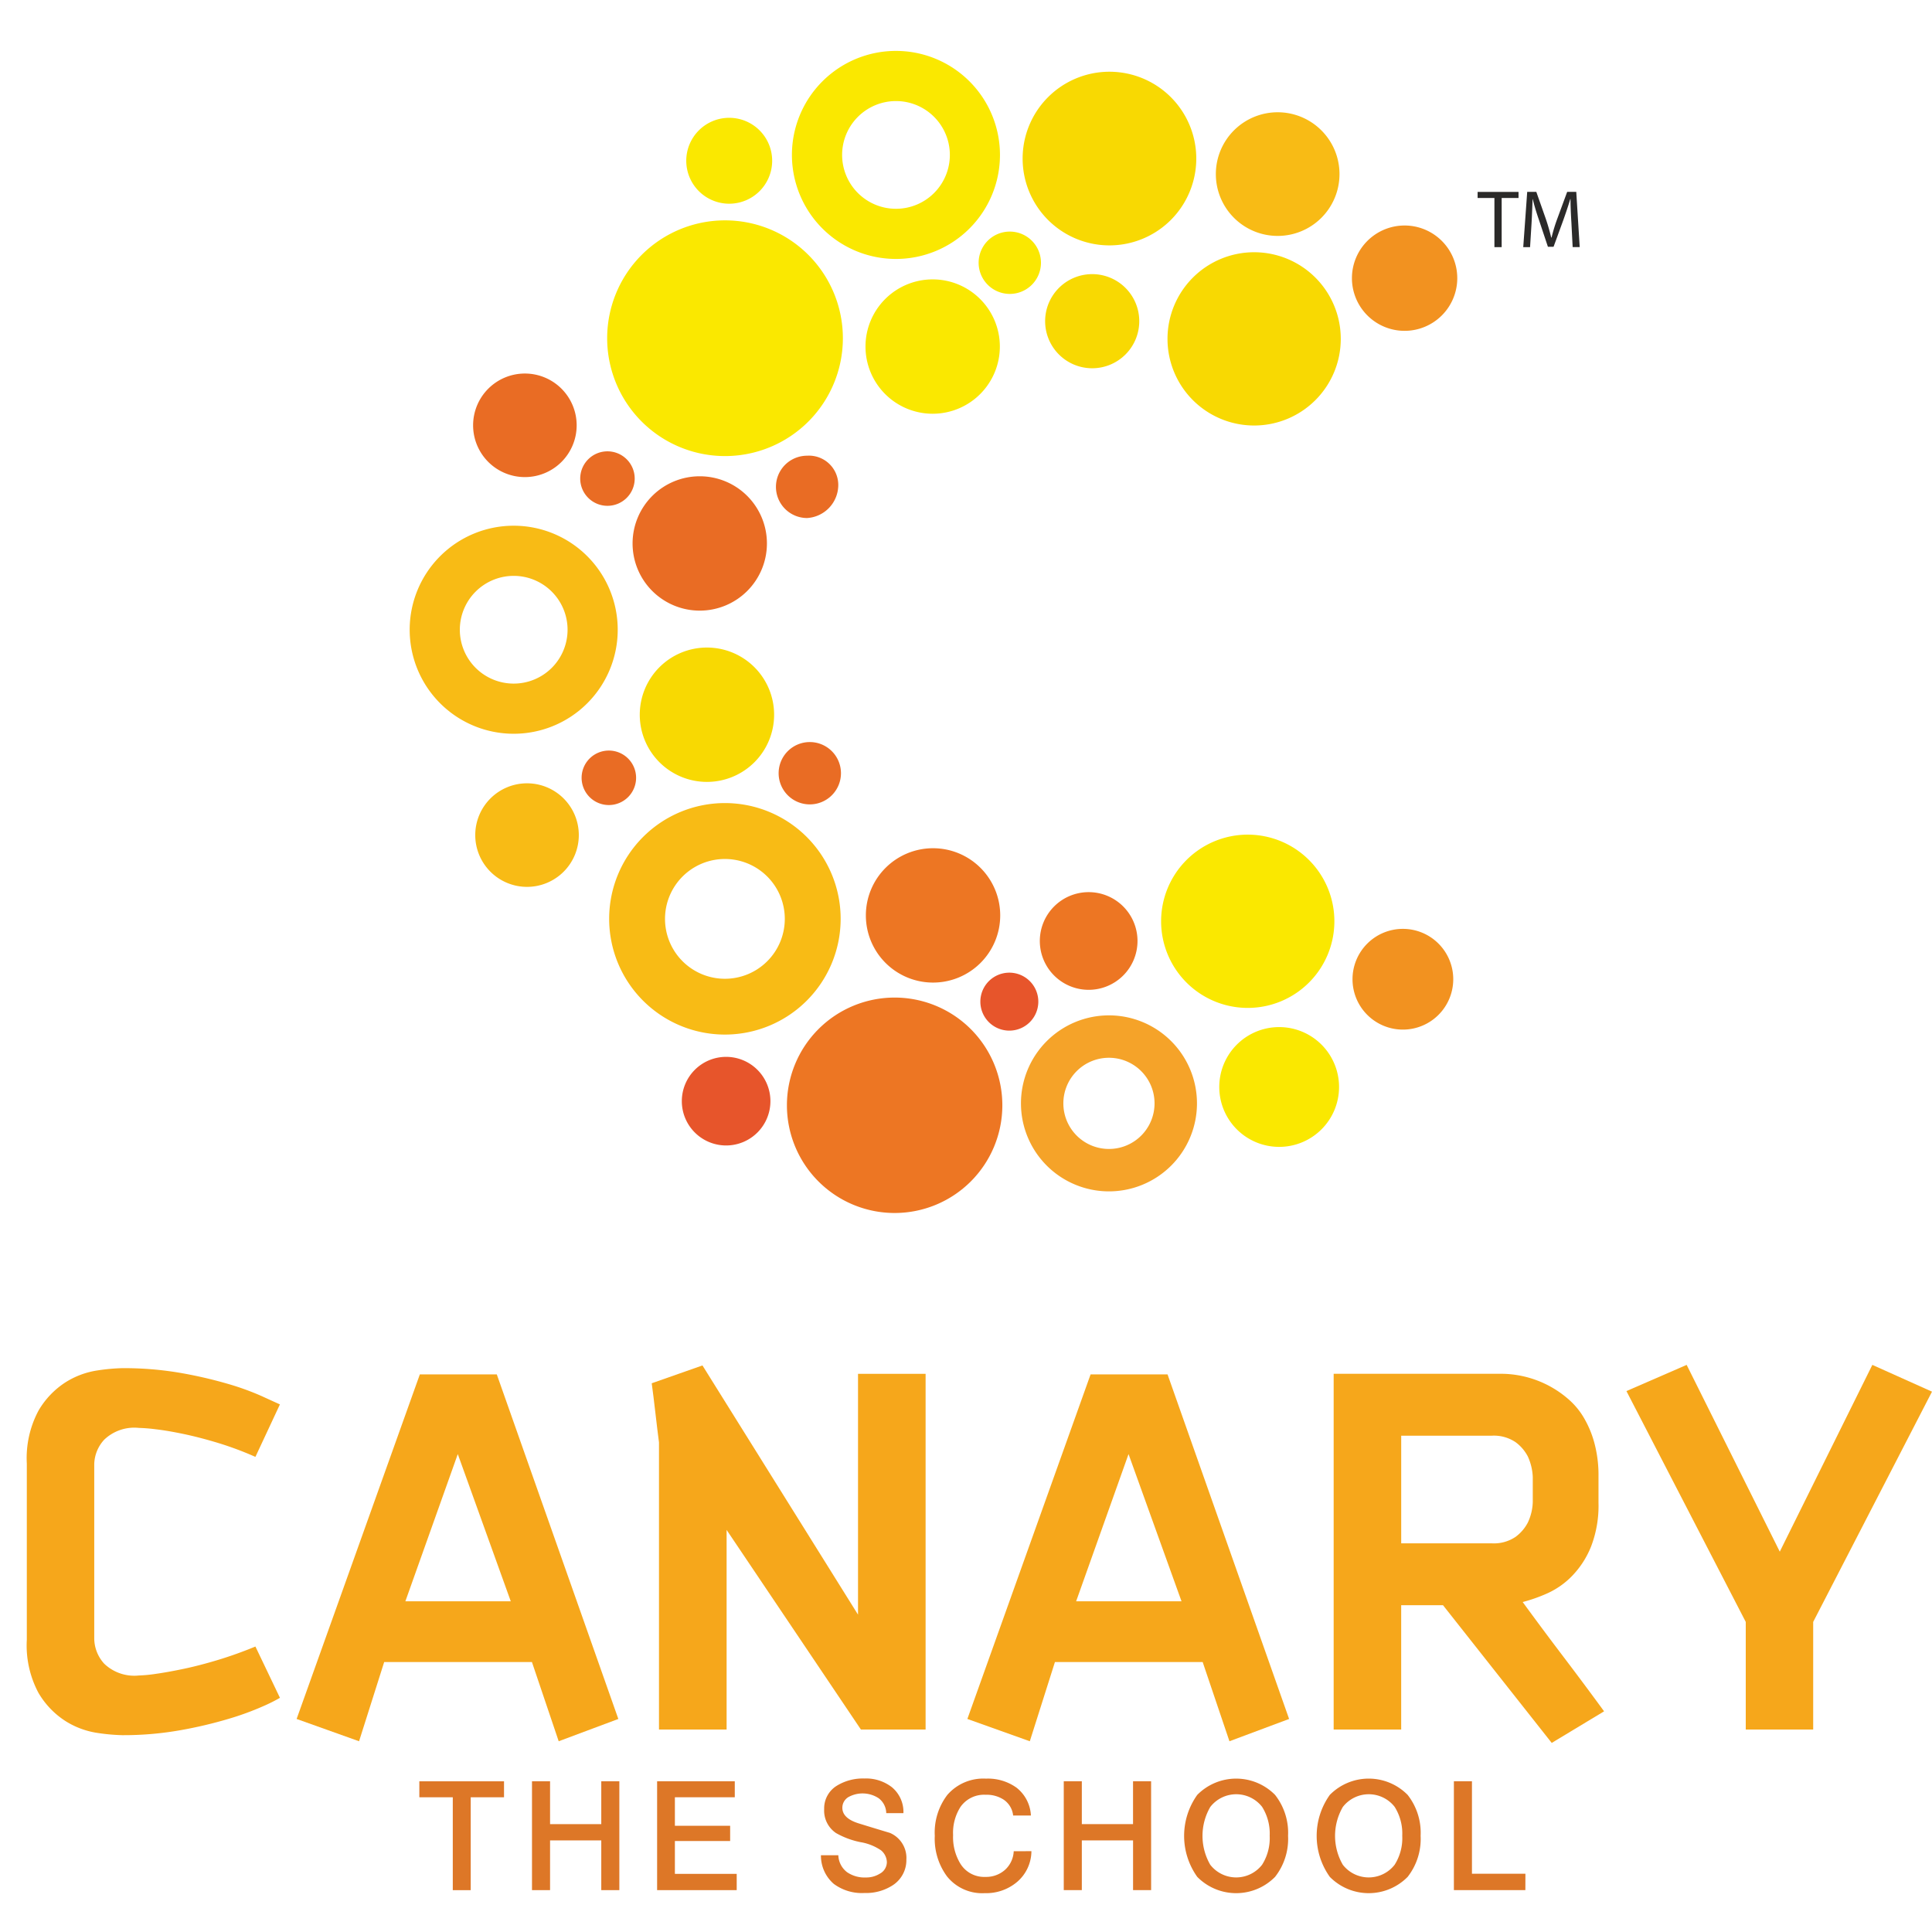 <svg xmlns="http://www.w3.org/2000/svg" width="100" height="100" viewBox="0 0 100 100">
  <g id="Group_10" data-name="Group 10" transform="translate(-210 -20)">
    <g id="Rectangle_11" data-name="Rectangle 11" transform="translate(210 20)" fill="#fff" stroke="#707070" stroke-width="1" opacity="0">
      <rect width="100" height="100" stroke="none"/>
      <rect x="0.5" y="0.5" width="99" height="99" fill="none"/>
    </g>
    <g id="Group_2" data-name="Group 2" transform="translate(-1953.613 201.639)">
      <path id="Path_1" data-name="Path 1" d="M370.862,110.761a6.1,6.1,0,1,1-6.1-6.1,6.1,6.1,0,0,1,6.1,6.1" transform="translate(1836.378 -274.894)" fill="#fae800"/>
      <path id="Path_2" data-name="Path 2" d="M412.063,43.532a2.223,2.223,0,1,1-2.223-2.223,2.223,2.223,0,0,1,2.223,2.223" transform="translate(1791.517 -216.85)" fill="#fae800"/>
      <path id="Path_3" data-name="Path 3" d="M344.887,248.9a1.41,1.41,0,1,1-1.41-1.41,1.41,1.41,0,0,1,1.41,1.41" transform="translate(1851.578 -405.768)" fill="#e96c24"/>
      <path id="Path_4" data-name="Path 4" d="M281.229,202.05a2.68,2.68,0,1,1-2.68-2.68,2.68,2.68,0,0,1,2.68,2.68" transform="translate(1912.232 -361.675)" fill="#e96c24"/>
      <path id="Path_5" data-name="Path 5" d="M282.55,455.324a2.68,2.68,0,1,1-2.68-2.68,2.68,2.68,0,0,1,2.68,2.68" transform="translate(1911.022 -593.739)" fill="#f8bb15"/>
      <path id="Path_6" data-name="Path 6" d="M466.277,251.6a1.717,1.717,0,0,1-1.613,1.73,1.613,1.613,0,0,1,0-3.226,1.518,1.518,0,0,1,1.613,1.5" transform="translate(1740.725 -408.156)" fill="#e96c24"/>
      <path id="Path_7" data-name="Path 7" d="M591.559,113.241a1.613,1.613,0,1,1-1.613-1.613,1.613,1.613,0,0,1,1.613,1.613" transform="translate(1625.934 -281.28)" fill="#fae800"/>
      <path id="Path_8" data-name="Path 8" d="M467.9,428.765a1.613,1.613,0,1,1-1.613-1.613,1.613,1.613,0,0,1,1.613,1.613" transform="translate(1739.241 -570.382)" fill="#e96c24"/>
      <path id="Path_9" data-name="Path 9" d="M592.3,571.153a1.5,1.5,0,1,1-1.5-1.5,1.5,1.5,0,0,1,1.5,1.5" transform="translate(1625.056 -700.947)" fill="#e7552b"/>
      <path id="Path_10" data-name="Path 10" d="M824.632,545.22a2.607,2.607,0,1,1-2.607-2.607,2.607,2.607,0,0,1,2.607,2.607" transform="translate(1414.201 -676.174)" fill="#f29220"/>
      <path id="Path_11" data-name="Path 11" d="M743.2,606.381a3.1,3.1,0,1,1-3.1-3.1,3.1,3.1,0,0,1,3.1,3.1" transform="translate(1489.722 -731.758)" fill="#fae800"/>
      <path id="Path_12" data-name="Path 12" d="M631.193,522.447a2.528,2.528,0,1,1-2.528-2.528,2.528,2.528,0,0,1,2.528,2.528" transform="translate(1591.297 -655.381)" fill="#ed7623"/>
      <path id="Path_13" data-name="Path 13" d="M345.7,433.823a1.41,1.41,0,1,1-1.41-1.41,1.41,1.41,0,0,1,1.41,1.41" transform="translate(1850.837 -575.203)" fill="#e96c24"/>
      <path id="Path_14" data-name="Path 14" d="M409.444,624.018a2.293,2.293,0,1,1-2.293-2.293,2.294,2.294,0,0,1,2.293,2.293" transform="translate(1794.046 -748.661)" fill="#e7552b"/>
      <path id="Path_15" data-name="Path 15" d="M381.39,266.349a3.477,3.477,0,1,1-3.477-3.477,3.477,3.477,0,0,1,3.477,3.477" transform="translate(1821.919 -419.859)" fill="#e96c24"/>
      <path id="Path_16" data-name="Path 16" d="M525.354,144.654a3.477,3.477,0,1,1-3.477-3.477,3.477,3.477,0,0,1,3.477,3.477" transform="translate(1690.011 -308.355)" fill="#fae800"/>
      <path id="Path_17" data-name="Path 17" d="M624.513,17.324a4.494,4.494,0,1,1-4.494-4.494,4.494,4.494,0,0,1,4.494,4.494" transform="translate(1601.019 -190.756)" fill="#f8d902"/>
      <path id="Path_18" data-name="Path 18" d="M741.3,41.073a3.2,3.2,0,1,1-3.2-3.2,3.2,3.2,0,0,1,3.2,3.2" transform="translate(1491.645 -213.701)" fill="#f8bb15"/>
      <path id="Path_19" data-name="Path 19" d="M385.8,372.211a3.477,3.477,0,1,1-3.477-3.477,3.477,3.477,0,0,1,3.477,3.477" transform="translate(1817.881 -516.856)" fill="#f8d902"/>
      <path id="Path_20" data-name="Path 20" d="M710.07,488.9a4.484,4.484,0,1,1-4.484-4.484,4.484,4.484,0,0,1,4.484,4.484" transform="translate(1522.61 -622.854)" fill="#fae800"/>
      <path id="Path_21" data-name="Path 21" d="M714.025,128.882a4.484,4.484,0,1,1-4.484-4.484,4.484,4.484,0,0,1,4.484,4.484" transform="translate(1518.986 -292.981)" fill="#f8d902"/>
      <path id="Path_22" data-name="Path 22" d="M824.518,110.592a2.726,2.726,0,1,1-2.726-2.726,2.726,2.726,0,0,1,2.726,2.726" transform="translate(1414.523 -277.833)" fill="#f29220"/>
      <path id="Path_23" data-name="Path 23" d="M634.31,140.362a2.436,2.436,0,1,1-2.436-2.436,2.436,2.436,0,0,1,2.436,2.436" transform="translate(1588.271 -305.376)" fill="#f8d902"/>
      <path id="Path_24" data-name="Path 24" d="M525.584,496.245a3.477,3.477,0,1,1-3.477-3.477,3.477,3.477,0,0,1,3.477,3.477" transform="translate(1689.8 -630.503)" fill="#ed7623"/>
      <path id="Path_25" data-name="Path 25" d="M480.986,590.657a5.575,5.575,0,1,1-5.575-5.575,5.575,5.575,0,0,1,5.575,5.575" transform="translate(1734.508 -715.087)" fill="#ed7623"/>
      <path id="Path_26" data-name="Path 26" d="M242.04,293.427a5.384,5.384,0,1,0,5.384,5.384,5.384,5.384,0,0,0-5.384-5.384m0,8.172a2.788,2.788,0,1,1,2.788-2.789,2.788,2.788,0,0,1-2.788,2.789" transform="translate(1948.162 -447.855)" fill="#f8bb15"/>
      <path id="Path_27" data-name="Path 27" d="M478.317,0A5.384,5.384,0,1,0,483.7,5.388,5.384,5.384,0,0,0,478.317,0m0,8.172a2.788,2.788,0,1,1,2.789-2.788,2.788,2.788,0,0,1-2.789,2.788" transform="translate(1731.671 -179.004)" fill="#fae800"/>
      <path id="Path_28" data-name="Path 28" d="M365.953,464.864a5.991,5.991,0,1,0,5.991,5.991,5.991,5.991,0,0,0-5.991-5.991m0,9.094a3.1,3.1,0,1,1,3.1-3.1,3.1,3.1,0,0,1-3.1,3.1" transform="translate(1835.181 -604.936)" fill="#f8bb15"/>
      <path id="Path_29" data-name="Path 29" d="M619.037,596.082a4.555,4.555,0,1,0,4.556,4.555,4.556,4.556,0,0,0-4.556-4.555m0,6.915a2.36,2.36,0,1,1,2.36-2.36,2.359,2.359,0,0,1-2.36,2.36" transform="translate(1601.975 -725.166)" fill="#f5a329"/>
      <path id="Path_30" data-name="Path 30" d="M11.832,818.77a17.107,17.107,0,0,0-1.934-.722q-.952-.288-1.775-.461t-1.443-.245a8.814,8.814,0,0,0-.881-.072,2.253,2.253,0,0,0-1.789.606,1.931,1.931,0,0,0-.52,1.27v9.033a1.965,1.965,0,0,0,.52,1.3,2.253,2.253,0,0,0,1.789.606A7.416,7.416,0,0,0,6.68,830q.62-.087,1.443-.26t1.775-.461q.953-.288,1.934-.693l1.27,2.655a8.32,8.32,0,0,1-.866.433,14.625,14.625,0,0,1-1.775.65,22.355,22.355,0,0,1-2.5.591,16.79,16.79,0,0,1-3.031.259,10.157,10.157,0,0,1-1.27-.115,4.282,4.282,0,0,1-1.645-.606,4.337,4.337,0,0,1-1.414-1.472A5.214,5.214,0,0,1,0,828.236v-9.12a5.218,5.218,0,0,1,.606-2.742A4.339,4.339,0,0,1,2.019,814.9a4.274,4.274,0,0,1,1.645-.606,10.012,10.012,0,0,1,1.27-.116,17.187,17.187,0,0,1,3.015.245,22.715,22.715,0,0,1,2.439.562,13.694,13.694,0,0,1,1.76.635q.693.318.953.433Z" transform="translate(2165.001 -925.001)" fill="#f6a71b"/>
      <path id="Path_31" data-name="Path 31" d="M180.364,836.964l-1.385-4.1h-7.648l-1.3,4.1-3.232-1.154,6.378-17.835h3.983l6.291,17.835ZM175.141,822.1l-2.713,7.619h5.455Z" transform="translate(2012.167 -928.476)" fill="#f6a71b"/>
      <path id="Path_32" data-name="Path 32" d="M397.151,831.31,390.2,820.978V831.31H386.7V816.447q-.087-.663-.188-1.544t-.188-1.515l2.626-.923,8.052,12.9V812.9H400.5V831.31Z" transform="translate(1811.022 -923.429)" fill="#f6a71b"/>
      <path id="Path_33" data-name="Path 33" d="M594.946,836.964l-1.386-4.1h-7.647l-1.3,4.1-3.232-1.154,6.378-17.835h3.983l6.292,17.835ZM589.723,822.1l-2.712,7.619h5.454Z" transform="translate(1632.303 -928.476)" fill="#f6a71b"/>
      <path id="Path_34" data-name="Path 34" d="M819.087,836.734l-5.627-7.128h-2.165v6.436H807.8V817.629h8.773a5.329,5.329,0,0,1,3.362,1.3,3.834,3.834,0,0,1,.793.938,5.244,5.244,0,0,1,.563,1.328,6.412,6.412,0,0,1,.217,1.746V824.3a5.877,5.877,0,0,1-.389,2.28,4.682,4.682,0,0,1-.982,1.515,4.17,4.17,0,0,1-1.284.9,8.093,8.093,0,0,1-1.269.447q1.01,1.385,2.106,2.829t2.107,2.828Zm-.981-13.766a2.825,2.825,0,0,0-.259-1.067,2.147,2.147,0,0,0-.635-.736,2.008,2.008,0,0,0-1.241-.332h-4.675v5.57h4.675a2,2,0,0,0,1.241-.332,2.149,2.149,0,0,0,.635-.736,2.655,2.655,0,0,0,.259-1.068Z" transform="translate(1424.843 -928.16)" fill="#f6a71b"/>
      <path id="Path_35" data-name="Path 35" d="M998.4,825.417v5.571H994.91v-5.571l-6.176-11.948,3.117-1.356,4.82,9.668,4.791-9.668,3.088,1.386Z" transform="translate(1259.063 -923.106)" fill="#f6a71b"/>
      <path id="Path_36" data-name="Path 36" d="M247.024,1070.314H245.3v4.808h-.928v-4.808h-1.731v-.827h4.383Z" transform="translate(1942.677 -1158.927)" fill="#dd7727"/>
      <path id="Path_37" data-name="Path 37" d="M316.762,1075.121h-.935v-2.574h-2.651v2.574h-.935v-5.635h.935v2.219h2.651v-2.219h.935Z" transform="translate(1878.908 -1158.927)" fill="#dd7727"/>
      <path id="Path_38" data-name="Path 38" d="M393.714,1075.121h-4.12v-5.635h4.02v.828h-3.1v1.476h2.86v.789h-2.86v1.7h3.2Z" transform="translate(1808.031 -1158.927)" fill="#dd7727"/>
      <path id="Path_39" data-name="Path 39" d="M495.276,1071.988a1.55,1.55,0,0,1-.68,1.345,2.537,2.537,0,0,1-1.492.417,2.441,2.441,0,0,1-1.584-.471,1.924,1.924,0,0,1-.665-1.484h.9a1.149,1.149,0,0,0,.456.881,1.6,1.6,0,0,0,.966.271,1.329,1.329,0,0,0,.719-.193.685.685,0,0,0,.371-.611.828.828,0,0,0-.3-.6,2.66,2.66,0,0,0-1.067-.425,4.232,4.232,0,0,1-1.267-.472,1.4,1.4,0,0,1-.611-1.237,1.373,1.373,0,0,1,.673-1.222,2.576,2.576,0,0,1,1.406-.363,2.177,2.177,0,0,1,1.423.448,1.658,1.658,0,0,1,.6,1.345h-.889a.988.988,0,0,0-.394-.773,1.519,1.519,0,0,0-1.53-.077.64.64,0,0,0-.348.572q0,.549.858.812.8.248,1.6.487a1.409,1.409,0,0,1,.858,1.345" transform="translate(1715.25 -1157.408)" fill="#dd7727"/>
      <path id="Path_40" data-name="Path 40" d="M566.2,1071.583a2.11,2.11,0,0,1-.742,1.592,2.48,2.48,0,0,1-1.678.58,2.33,2.33,0,0,1-1.948-.866,3.276,3.276,0,0,1-.634-2.1,3.211,3.211,0,0,1,.649-2.118,2.463,2.463,0,0,1,2-.843,2.535,2.535,0,0,1,1.577.464,1.952,1.952,0,0,1,.75,1.445h-.92a1.135,1.135,0,0,0-.487-.819,1.611,1.611,0,0,0-.935-.255,1.489,1.489,0,0,0-1.307.634,2.493,2.493,0,0,0-.379,1.453,2.643,2.643,0,0,0,.379,1.484,1.443,1.443,0,0,0,1.291.68,1.468,1.468,0,0,0,1.016-.364,1.384,1.384,0,0,0,.452-.966Z" transform="translate(1650.799 -1157.405)" fill="#dd7727"/>
      <path id="Path_41" data-name="Path 41" d="M645.467,1075.121h-.935v-2.574H641.88v2.574h-.935v-5.635h.935v2.219h2.651v-2.219h.935Z" transform="translate(1577.728 -1158.927)" fill="#dd7727"/>
      <path id="Path_42" data-name="Path 42" d="M720.723,1070.788a3.184,3.184,0,0,1-.673,2.126,2.827,2.827,0,0,1-4.027,0,3.65,3.65,0,0,1,0-4.244,2.828,2.828,0,0,1,4.027,0,3.174,3.174,0,0,1,.673,2.118m-.951,0a2.592,2.592,0,0,0-.394-1.5,1.7,1.7,0,0,0-2.682.008,2.984,2.984,0,0,0,0,2.991,1.7,1.7,0,0,0,2.682,0,2.569,2.569,0,0,0,.394-1.5" transform="translate(1509.56 -1157.406)" fill="#dd7727"/>
      <path id="Path_43" data-name="Path 43" d="M802.6,1070.788a3.184,3.184,0,0,1-.672,2.126,2.828,2.828,0,0,1-4.028,0,3.65,3.65,0,0,1,0-4.244,2.828,2.828,0,0,1,4.028,0,3.174,3.174,0,0,1,.672,2.118m-.951,0a2.591,2.591,0,0,0-.394-1.5,1.7,1.7,0,0,0-2.682.008,2.985,2.985,0,0,0,0,2.991,1.7,1.7,0,0,0,2.682,0,2.569,2.569,0,0,0,.394-1.5" transform="translate(1434.544 -1157.406)" fill="#dd7727"/>
      <path id="Path_44" data-name="Path 44" d="M885.75,1075.121h-3.7v-5.635h.935v4.785h2.767Z" transform="translate(1356.816 -1158.927)" fill="#dd7727"/>
      <path id="Path_45" data-name="Path 45" d="M899.117,89.953h.353l.076-1.225c.025-.433.042-.908.054-1.259h.009q.121.5.331,1.106l.454,1.361h.292l.5-1.369c.135-.381.267-.768.364-1.1h.013c0,.351.022.834.047,1.228l.064,1.256h.365l-.178-2.859h-.47l-.509,1.383a8.743,8.743,0,0,0-.3.983h-.017c-.072-.3-.165-.631-.284-.979l-.488-1.387h-.471Zm-1.492,0H898V87.409h.873v-.315h-2.118v.315h.87Z" transform="translate(1343.339 -258.801)" fill="#2b2a29"/>
      <rect id="Rectangle_1" data-name="Rectangle 1" width="98.612" height="95.35" transform="translate(2165 -179)" fill="none"/>
    </g>
  </g>
</svg>
